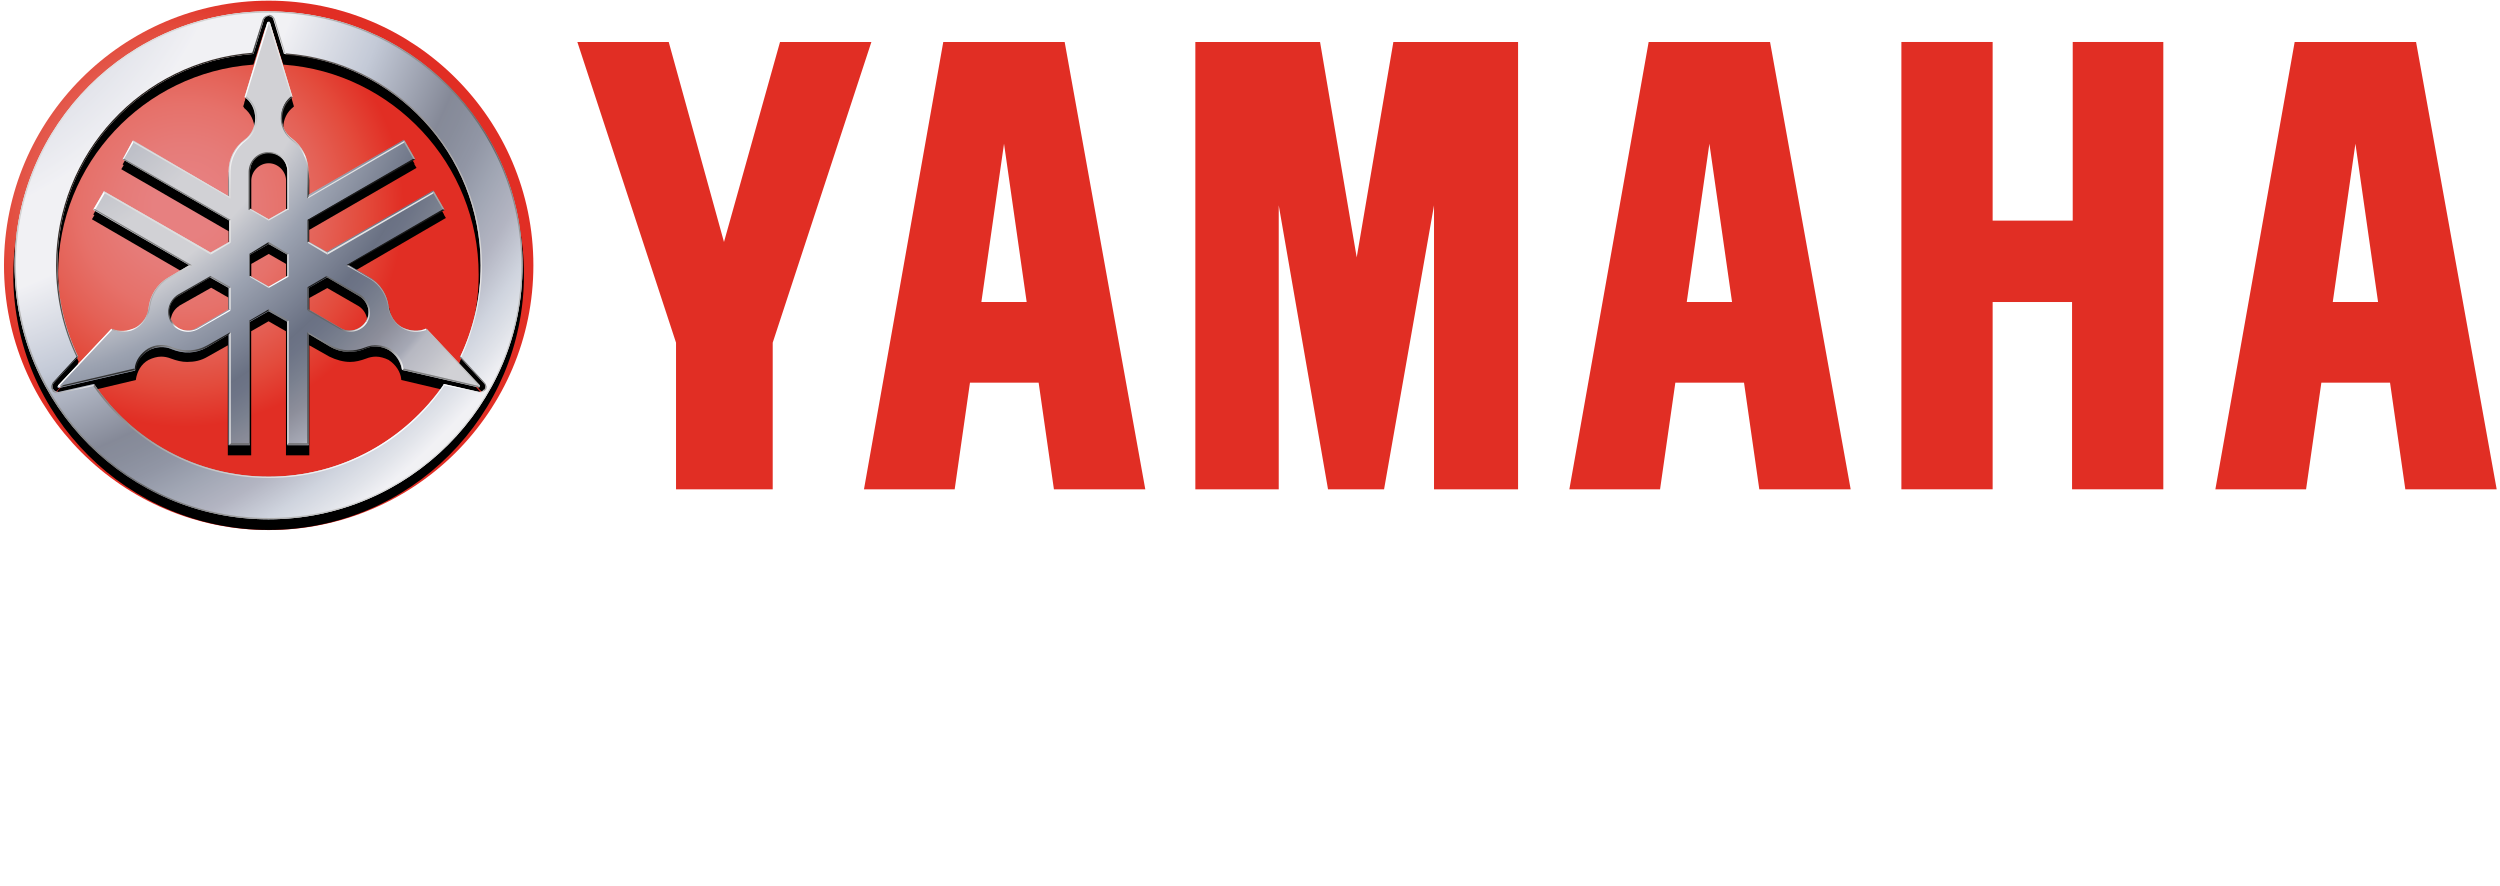 <svg xmlns="http://www.w3.org/2000/svg" xmlns:xlink="http://www.w3.org/1999/xlink" id="Layer_2" data-name="Layer 2" viewBox="0 0 225.73 80"><defs><style>      .cls-1 {        fill: url(#linear-gradient-2);      }      .cls-2 {        fill: #fff;      }      .cls-3 {        fill: url(#linear-gradient-17);      }      .cls-4 {        fill: #a5a5a5;      }      .cls-5 {        fill: #bfbfbf;      }      .cls-6 {        fill: url(#linear-gradient-15);      }      .cls-7 {        fill: url(#linear-gradient-18);      }      .cls-8 {        fill: url(#linear-gradient-14);      }      .cls-9 {        fill: url(#linear-gradient-20);      }      .cls-10 {        fill: url(#linear-gradient-6);      }      .cls-11 {        fill: #4d4d4d;      }      .cls-12 {        opacity: .35;      }      .cls-13 {        fill: url(#linear-gradient-11);      }      .cls-14 {        fill: #dedede;      }      .cls-15 {        fill: url(#linear-gradient-10);      }      .cls-16 {        fill: url(#radial-gradient);      }      .cls-17 {        fill: gray;      }      .cls-18 {        fill: url(#linear-gradient-16);      }      .cls-19 {        fill: #6f6f71;      }      .cls-20 {        fill: url(#linear-gradient-21);      }      .cls-21 {        fill: #e5e5e5;      }      .cls-22 {        fill: url(#linear-gradient-5);      }      .cls-23 {        fill: url(#radial-gradient-2);      }      .cls-24 {        fill: none;      }      .cls-25 {        fill: url(#radial-gradient-3);      }      .cls-26 {        fill: url(#linear-gradient-7);      }      .cls-27 {        opacity: .6;      }      .cls-28 {        fill: url(#linear-gradient-24);      }      .cls-29 {        fill: url(#linear-gradient-9);      }      .cls-30 {        fill: url(#linear-gradient-22);      }      .cls-31 {        fill: url(#linear-gradient-3);      }      .cls-32 {        fill: #1a1a1a;      }      .cls-33 {        fill: url(#linear-gradient);      }      .cls-34 {        fill: #e12e24;      }      .cls-35 {        opacity: .4;      }      .cls-36 {        fill: url(#linear-gradient-23);      }      .cls-37 {        fill: url(#linear-gradient-19);      }      .cls-38 {        fill: url(#linear-gradient-4);      }      .cls-39 {        fill: #666;      }      .cls-40 {        fill: url(#linear-gradient-8);      }      .cls-41 {        fill: url(#linear-gradient-12);      }      .cls-42 {        fill: url(#linear-gradient-13);      }    </style><radialGradient id="radial-gradient" cx="16937.81" cy="-19456.68" fx="16937.81" fy="-19456.68" r="61.09" gradientTransform="translate(-7605.41 -8736.82) scale(.45 -.45)" gradientUnits="userSpaceOnUse"><stop offset="0" stop-color="#e78080"></stop><stop offset=".1" stop-color="#e78080"></stop><stop offset=".21" stop-color="#e67b78"></stop><stop offset=".34" stop-color="#e6716a"></stop><stop offset=".46" stop-color="#e46156"></stop><stop offset=".59" stop-color="#e34b3c"></stop><stop offset=".72" stop-color="#e12e24"></stop><stop offset="1" stop-color="#e12e24"></stop></radialGradient><radialGradient id="radial-gradient-2" cx="-10891.81" cy="-83.81" fx="-10891.81" fy="-83.81" r="284.74" gradientTransform="translate(3035.92 -37.58) scale(.28 -.28)" gradientUnits="userSpaceOnUse"><stop offset=".21" stop-color="#9098b0"></stop><stop offset=".29" stop-color="#abb1c4"></stop><stop offset=".45" stop-color="#e7e7ed"></stop><stop offset=".53" stop-color="#e7e7ed"></stop><stop offset=".54" stop-color="#e7e7ed"></stop><stop offset=".64" stop-color="#9ca6bc"></stop><stop offset=".74" stop-color="#343b53"></stop><stop offset=".76" stop-color="#394159"></stop><stop offset=".79" stop-color="#485069"></stop><stop offset=".82" stop-color="#606980"></stop><stop offset=".86" stop-color="#808399"></stop><stop offset=".9" stop-color="#afb7c8"></stop><stop offset=".93" stop-color="#ced2dc"></stop><stop offset=".95" stop-color="#e7e7ed"></stop></radialGradient><radialGradient id="radial-gradient-3" cx="-10854.88" cy="-120.73" fx="-10854.88" fy="-120.73" r="218.9" gradientTransform="translate(3035.92 -37.58) scale(.28 -.28)" gradientUnits="userSpaceOnUse"><stop offset=".21" stop-color="#8d95ab"></stop><stop offset=".31" stop-color="#b0b5c6"></stop><stop offset=".46" stop-color="#e7e7ed"></stop><stop offset=".54" stop-color="#e7e7ed"></stop><stop offset=".55" stop-color="#e7e7ed"></stop><stop offset=".63" stop-color="#959fb5"></stop><stop offset=".74" stop-color="#48536f"></stop><stop offset=".76" stop-color="#4e5874"></stop><stop offset=".79" stop-color="#5f6980"></stop><stop offset=".83" stop-color="#7e8093"></stop><stop offset=".87" stop-color="#a4a8bb"></stop><stop offset=".88" stop-color="#bdbfce"></stop><stop offset=".91" stop-color="#d0d1dc"></stop><stop offset=".94" stop-color="#e7e7ed"></stop></radialGradient><linearGradient id="linear-gradient" x1="-.37" y1="651.45" x2="31.9" y2="619.18" gradientTransform="translate(8.5 659.26) scale(1 -1)" gradientUnits="userSpaceOnUse"><stop offset="0" stop-color="#e0e0e0"></stop><stop offset=".64" stop-color="#666"></stop><stop offset="1" stop-color="#d9d9d9"></stop></linearGradient><linearGradient id="linear-gradient-2" x1="17.54" y1="642.92" x2="13.97" y2="642.92" gradientTransform="translate(8.5 659.26) scale(1 -1)" gradientUnits="userSpaceOnUse"><stop offset="0" stop-color="#fff"></stop><stop offset=".18" stop-color="silver"></stop><stop offset=".37" stop-color="#929292"></stop><stop offset=".55" stop-color="#7c7c7c"></stop><stop offset=".72" stop-color="#626262"></stop><stop offset=".88" stop-color="#525252"></stop><stop offset="1" stop-color="#4d4d4d"></stop></linearGradient><linearGradient id="linear-gradient-3" x1="13.47" y1="650.28" x2="13.47" y2="641.9" gradientTransform="translate(8.5 659.26) scale(1 -1)" gradientUnits="userSpaceOnUse"><stop offset="0" stop-color="#b0b2b4"></stop><stop offset=".11" stop-color="#b7b9ba"></stop><stop offset=".28" stop-color="#cccccd"></stop><stop offset=".48" stop-color="#fff"></stop><stop offset="1" stop-color="#dbdadb"></stop></linearGradient><linearGradient id="linear-gradient-4" x1="17.54" y1="642.92" x2="13.97" y2="642.92" gradientTransform="translate(8.5 659.26) scale(1 -1)" gradientUnits="userSpaceOnUse"><stop offset="0" stop-color="#e5e5e5"></stop><stop offset=".06" stop-color="#d9d9d9"></stop><stop offset=".27" stop-color="#ababab"></stop><stop offset=".48" stop-color="#888"></stop><stop offset=".68" stop-color="#7b7b7b"></stop><stop offset=".86" stop-color="#6b6b6b"></stop><stop offset="1" stop-color="#666"></stop></linearGradient><linearGradient id="linear-gradient-5" x1="18.11" y1="650.51" x2="18.11" y2="640.83" gradientTransform="translate(8.5 659.26) scale(1 -1)" gradientUnits="userSpaceOnUse"><stop offset="0" stop-color="#4d4d4d"></stop><stop offset=".07" stop-color="#525252"></stop><stop offset=".15" stop-color="#616161"></stop><stop offset=".24" stop-color="#7a7a7a"></stop><stop offset=".34" stop-color="#8f8f8f"></stop><stop offset=".44" stop-color="#bbb"></stop><stop offset=".54" stop-color="#f0f0f0"></stop><stop offset=".54" stop-color="#fff"></stop><stop offset=".63" stop-color="#bdbdbd"></stop><stop offset=".71" stop-color="#919191"></stop><stop offset=".8" stop-color="#7b7b7b"></stop><stop offset=".87" stop-color="#616161"></stop><stop offset=".94" stop-color="#525252"></stop><stop offset="1" stop-color="#4d4d4d"></stop></linearGradient><linearGradient id="linear-gradient-6" x1="9.51" y1="630.9" x2="9.2" y2="631.47" gradientTransform="translate(8.5 659.26) scale(1 -1)" gradientUnits="userSpaceOnUse"><stop offset="0" stop-color="#fff"></stop><stop offset="1" stop-color="#666"></stop></linearGradient><linearGradient id="linear-gradient-7" x1="-1.05" y1="626.41" x2="-.91" y2="626.27" gradientTransform="translate(8.5 659.26) scale(1 -1)" gradientUnits="userSpaceOnUse"><stop offset="0" stop-color="#fff"></stop><stop offset=".08" stop-color="#d8d8d8"></stop><stop offset=".25" stop-color="#a2a2a2"></stop><stop offset=".42" stop-color="gray"></stop><stop offset=".59" stop-color="#606060"></stop><stop offset=".74" stop-color="#474747"></stop><stop offset=".88" stop-color="#383838"></stop><stop offset="1" stop-color="#333"></stop></linearGradient><linearGradient id="linear-gradient-8" x1="12.02" y1="629.92" x2="4.31" y2="626.36" gradientTransform="translate(8.5 659.26) scale(1 -1)" gradientUnits="userSpaceOnUse"><stop offset="0" stop-color="#1a1a1a"></stop><stop offset=".12" stop-color="#1d1d1d"></stop><stop offset=".23" stop-color="#282828"></stop><stop offset=".33" stop-color="#3b3b3b"></stop><stop offset=".43" stop-color="#555"></stop><stop offset=".53" stop-color="#777"></stop><stop offset=".63" stop-color="#919191"></stop><stop offset=".63" stop-color="#8e8e8e"></stop><stop offset=".76" stop-color="#646464"></stop><stop offset=".86" stop-color="#3b3b3b"></stop><stop offset=".95" stop-color="#232323"></stop><stop offset="1" stop-color="#1a1a1a"></stop></linearGradient><linearGradient id="linear-gradient-9" x1="9.13" y1="631.29" x2="8.54" y2="632.64" gradientTransform="translate(8.5 659.26) scale(1 -1)" gradientUnits="userSpaceOnUse"><stop offset="0" stop-color="#666"></stop><stop offset="1" stop-color="#333"></stop></linearGradient><linearGradient id="linear-gradient-10" x1="9.27" y1="634.09" x2="1.35" y2="629.91" gradientTransform="translate(8.5 659.26) scale(1 -1)" gradientUnits="userSpaceOnUse"><stop offset="0" stop-color="#d3d3d3"></stop><stop offset=".15" stop-color="#c9c9c9"></stop><stop offset=".41" stop-color="#afafaf"></stop><stop offset=".59" stop-color="#999"></stop><stop offset=".62" stop-color="#b2b2b2"></stop><stop offset=".68" stop-color="#cecece"></stop><stop offset=".73" stop-color="#e2e2e2"></stop><stop offset=".78" stop-color="#eee"></stop><stop offset=".83" stop-color="#fff"></stop><stop offset="1" stop-color="#a0a0a0"></stop></linearGradient><linearGradient id="linear-gradient-11" x1="25.15" y1="630.87" x2="23.74" y2="631.8" gradientTransform="translate(8.5 659.26) scale(1 -1)" gradientUnits="userSpaceOnUse"><stop offset="0" stop-color="#fff"></stop><stop offset="0" stop-color="#f1f1f1"></stop><stop offset=".25" stop-color="#bbb"></stop><stop offset=".49" stop-color="#919191"></stop><stop offset=".7" stop-color="#7f7f7f"></stop><stop offset=".87" stop-color="#6d6d6d"></stop><stop offset="1" stop-color="#666"></stop></linearGradient><linearGradient id="linear-gradient-12" x1="22.71" y1="632.3" x2="29.98" y2="632.3" gradientTransform="translate(8.5 659.26) scale(1 -1)" gradientUnits="userSpaceOnUse"><stop offset="0" stop-color="#d3d3d3"></stop><stop offset=".15" stop-color="#c9c9c9"></stop><stop offset=".41" stop-color="#afafaf"></stop><stop offset=".59" stop-color="#999"></stop><stop offset=".65" stop-color="#b2b2b2"></stop><stop offset=".74" stop-color="#cecece"></stop><stop offset=".83" stop-color="#e2e2e2"></stop><stop offset=".91" stop-color="#eee"></stop><stop offset="1" stop-color="#fff"></stop></linearGradient><linearGradient id="linear-gradient-13" x1="24.1" y1="629.28" x2="22.69" y2="630.21" gradientTransform="translate(8.5 659.26) scale(1 -1)" gradientUnits="userSpaceOnUse"><stop offset="0" stop-color="#fff"></stop><stop offset=".12" stop-color="#ebebeb"></stop><stop offset=".31" stop-color="#d8d8d8"></stop><stop offset=".52" stop-color="#b8b8b8"></stop><stop offset=".76" stop-color="#8c8c8c"></stop><stop offset="1" stop-color="#666"></stop></linearGradient><linearGradient id="linear-gradient-14" x1="33.84" y1="626.27" x2="33.67" y2="626.19" gradientTransform="translate(8.5 659.26) scale(1 -1)" gradientUnits="userSpaceOnUse"><stop offset="0" stop-color="#bfbfbf"></stop><stop offset=".12" stop-color="#acacac"></stop><stop offset=".32" stop-color="#939393"></stop><stop offset=".53" stop-color="#818181"></stop><stop offset=".75" stop-color="gray"></stop><stop offset="1" stop-color="gray"></stop></linearGradient><linearGradient id="linear-gradient-15" x1="19.25" y1="627.57" x2="27.93" y2="627.57" gradientTransform="translate(8.5 659.26) scale(1 -1)" gradientUnits="userSpaceOnUse"><stop offset="0" stop-color="#8c8c8c"></stop><stop offset=".09" stop-color="#878787"></stop><stop offset=".19" stop-color="gray"></stop><stop offset=".3" stop-color="#6f6f6f"></stop><stop offset=".41" stop-color="#4f4f4f"></stop><stop offset=".52" stop-color="#262626"></stop><stop offset=".55" stop-color="#1a1a1a"></stop><stop offset=".6" stop-color="#202020"></stop><stop offset=".66" stop-color="#313131"></stop><stop offset=".73" stop-color="#4e4e4e"></stop><stop offset=".8" stop-color="#767676"></stop><stop offset=".88" stop-color="#9c9c9c"></stop><stop offset=".97" stop-color="#d9d9d9"></stop><stop offset="1" stop-color="#fff"></stop></linearGradient><linearGradient id="linear-gradient-16" x1="17.2" y1="656.16" x2="14.29" y2="656.16" gradientTransform="translate(8.5 659.26) scale(1 -1)" gradientUnits="userSpaceOnUse"><stop offset="0" stop-color="#bfbfbf"></stop><stop offset="1" stop-color="#3d3d3d"></stop></linearGradient><linearGradient id="linear-gradient-17" x1="38.23" y1="630.93" x2="11.18" y2="657.98" gradientTransform="translate(8.5 659.26) scale(1 -1)" gradientUnits="userSpaceOnUse"><stop offset="0" stop-color="#fff"></stop><stop offset="1" stop-color="#231a16"></stop></linearGradient><linearGradient id="linear-gradient-18" x1="33.42" y1="623.97" x2="34.09" y2="625.36" gradientTransform="translate(8.5 659.26) scale(1 -1)" gradientUnits="userSpaceOnUse"><stop offset="0" stop-color="#fff"></stop><stop offset=".14" stop-color="#ededed"></stop><stop offset=".31" stop-color="#dfdfdf"></stop><stop offset=".48" stop-color="#c8c8c8"></stop><stop offset=".67" stop-color="#a7a7a7"></stop><stop offset=".86" stop-color="gray"></stop><stop offset="1" stop-color="#666"></stop></linearGradient><linearGradient id="linear-gradient-19" x1="33.3" y1="624.03" x2="33.97" y2="625.41" xlink:href="#linear-gradient-18"></linearGradient><linearGradient id="linear-gradient-20" x1="23.65" y1="616.35" x2="-3.4" y2="643.4" xlink:href="#linear-gradient-17"></linearGradient><linearGradient id="linear-gradient-21" x1="-1.73" y1="623.88" x2="-2.55" y2="625.62" gradientTransform="translate(8.5 659.26) scale(1 -1)" gradientUnits="userSpaceOnUse"><stop offset="0" stop-color="#e5e5e5"></stop><stop offset="1" stop-color="#1a1a1a"></stop></linearGradient><linearGradient id="linear-gradient-22" x1="-1.82" y1="623.84" x2="-2.64" y2="625.58" xlink:href="#linear-gradient-21"></linearGradient><linearGradient id="linear-gradient-23" x1="27.21" y1="619.91" x2=".16" y2="646.96" xlink:href="#linear-gradient-17"></linearGradient><linearGradient id="linear-gradient-24" x1="17.2" y1="656.13" x2="14.29" y2="656.13" xlink:href="#linear-gradient-16"></linearGradient></defs><g id="Layer_3" data-name="Layer 3"><g><g><g><polygon class="cls-34" points="171.68 3.79 171.68 44.18 179.92 44.18 179.92 27.27 187.09 27.27 187.09 44.18 195.33 44.18 195.33 3.79 187.15 3.79 187.15 19.92 179.92 19.92 179.92 3.79 171.68 3.79"></polygon><polygon class="cls-34" points="107.93 3.79 107.93 44.18 115.46 44.18 115.46 18.54 119.91 44.18 124.97 44.18 129.48 18.54 129.48 44.18 137.07 44.18 137.07 3.79 125.81 3.79 122.5 23.24 119.19 3.79 107.93 3.79"></polygon><polygon class="cls-34" points="60.38 3.79 65.37 21.85 70.43 3.79 78.68 3.79 69.77 30.94 69.77 44.18 61.04 44.18 61.04 30.94 52.13 3.79 60.38 3.79"></polygon><path class="cls-34" d="M96.13,3.79h-10.96l-7.16,40.39h8.19l1.38-9.63h6.2l1.38,9.63h8.25L96.13,3.79Zm-5.48,9.15l2.05,14.33h-4.09l2.05-14.33Z"></path><path class="cls-34" d="M159.82,3.79h-10.96l-7.16,40.39h8.19l1.38-9.63h6.2l1.38,9.63h8.25l-7.28-40.39Zm-5.48,9.15l2.05,14.33h-4.09l2.05-14.33Z"></path><path class="cls-34" d="M218.15,3.79h-10.96l-7.16,40.39h8.19l1.38-9.63h6.2l1.38,9.63h8.25l-7.28-40.39Zm-5.48,9.15l2.05,14.33h-4.09l2.05-14.33Z"></path></g><g><path class="cls-16" d="M.36,23.96C.36,10.78,11.08,.06,24.26,.06c13.18,0,23.9,10.71,23.9,23.9s-10.71,23.9-23.9,23.9S.36,37.14,.36,23.96Z"></path><path d="M24.26,1.75c12.7,0,23.05,10.29,23.05,23.05h0c0,12.7-10.29,23.05-23.05,23.05h0C11.56,47.86,1.2,37.56,1.2,24.8h0C1.26,12.04,11.56,1.75,24.26,1.75ZM8.55,35.46c3.43,5,9.21,8.31,15.71,8.31h0c6.5,0,12.28-3.31,15.71-8.31h0l.06-.06,3.25,.72h.06c.12,0,.24-.06,.3-.18h0c.06-.06,.06-.12,.06-.18h0c0-.06,0-.18-.06-.24h0l-2.29-2.41v-.06c1.2-2.47,1.87-5.3,1.87-8.25h0c0-9.99-7.77-18.24-17.58-18.96h-.06l-1.02-3.19c0-.18-.12-.24-.3-.24h0c-.18,0-.3,.12-.36,.24h0l-1.02,3.19h-.06C13,6.56,5.24,14.75,5.24,24.74h0c0,2.95,.66,5.78,1.87,8.25h0l.06,.06-2.23,2.47c-.06,.06-.06,.12-.06,.24h0c0,.06,0,.12,.06,.18h0c.06,.12,.18,.18,.3,.18h.06l3.25-.66h0Z"></path><path d="M25.82,41.11v-11.2l-1.57-.9-1.57,.9v11.2h-2.11v-9.93l-1.81,1.02c-.6,.36-1.2,.48-1.87,.48h0c-.48,0-.96-.12-1.44-.3h0c-.3-.12-.6-.18-.9-.18h0c-.36,0-.78,.12-1.14,.3h0c-.66,.36-1.02,1.02-1.14,1.75h0v.06l-6.86,1.63h-.06c-.06,0-.18-.06-.18-.12h0c0-.06-.06-.06-.06-.12h0c0-.06,0-.12,.06-.12h0l4.88-5.18h.06c.3,.12,.6,.18,.9,.18h0c.36,0,.78-.12,1.14-.3h0c.66-.36,1.02-1.02,1.14-1.69h0c.12-1.08,.78-2.17,1.81-2.77h0l1.81-1.02-8.61-5,1.08-1.81,9.69,5.6,1.57-.9v-1.81l-9.69-5.6,1.08-1.81,8.61,5v-2.05c0-1.2,.6-2.29,1.44-2.95h0c.54-.42,.9-1.08,.9-1.81h0c0-.72-.36-1.44-.9-1.87h0l-.12-.18,2.11-6.8c0-.12,.12-.18,.24-.18h0c.12,0,.18,.06,.24,.18h0l1.99,6.8-.06,.06c-.54,.42-.9,1.08-.9,1.87h0c0,.72,.36,1.44,.9,1.81h0c.9,.66,1.44,1.75,1.44,2.95h0v2.05l8.61-5,1.08,1.81-9.69,5.6v1.81l1.57,.9,9.69-5.6,1.08,1.81-8.61,5,1.81,1.02c1.02,.6,1.69,1.63,1.81,2.77h0c.06,.66,.48,1.32,1.14,1.69h0c.36,.18,.78,.3,1.14,.3h0c.3,0,.6-.06,.9-.18h.06l4.82,5.24h0c.06,.06,.06,.12,.06,.18h0v.12h0c-.06,.06-.12,.12-.18,.12h-.06l-6.92-1.63v-.06c-.06-.66-.48-1.32-1.14-1.75h0c-.36-.18-.78-.3-1.14-.3h0c-.3,0-.6,.06-.9,.18h0c-.48,.18-.96,.3-1.44,.3h0c-.6,0-1.26-.18-1.87-.48h0l-1.81-1.02v9.93h-2.11Zm2.11-14.21v1.81l2.83,1.63c.24,.12,.54,.24,.78,.24h0c.54,0,1.08-.3,1.38-.78h0c.12-.24,.24-.54,.24-.78h0c0-.54-.3-1.08-.78-1.38h0l-2.83-1.63-1.63,.9h0Zm-11.74,.72c-.48,.3-.78,.84-.78,1.38h0c0,.24,.06,.54,.24,.78h0c.3,.48,.84,.78,1.38,.78h0c.24,0,.54-.06,.78-.24h0l2.83-1.63v-1.81l-1.57-.9-2.89,1.63h0Zm8.07-.9l.06-.06-.06,.06h0Zm-1.57-2.89v1.81l1.57,.9,1.57-.9v-1.81l-1.57-.9-1.57,.9h0Zm0-4.21l1.57,.9,1.57-.9v-3.31c0-.84-.72-1.57-1.57-1.57h0c-.84,0-1.57,.72-1.57,1.57h0v3.31h0Z"></path><g><path d="M24.26,1.44C11.62,1.44,1.32,11.74,1.32,24.38s10.29,22.93,22.93,22.93,22.93-10.29,22.93-22.93c0-12.64-10.23-22.93-22.93-22.93Zm19.02,34.43l-3.19-.72c-3.43,5.06-9.21,8.37-15.77,8.37s-12.34-3.31-15.77-8.37l-3.19,.72c-.18,0-.36-.06-.48-.24-.12-.18-.06-.36,0-.54l2.23-2.41c-1.2-2.53-1.87-5.3-1.87-8.31C5.24,14.33,13.06,6.08,22.93,5.3l.96-3.13c.06-.18,.24-.3,.42-.3s.36,.12,.42,.3l.96,3.13c9.87,.72,17.7,8.97,17.7,19.08,0,2.95-.66,5.78-1.87,8.31l2.23,2.41c.12,.12,.12,.36,.06,.54s-.36,.24-.54,.24Z"></path><path d="M43.28,35.27l-4.82-5.12c-.66,.3-1.44,.24-2.17-.12-.66-.36-1.08-1.08-1.2-1.81h0c-.12-1.08-.72-2.11-1.75-2.71l-1.93-1.14,8.67-5-.96-1.69-9.63,5.54-1.69-.96v-1.93l9.63-5.54-.96-1.69-8.67,5v-2.23c0-1.2-.54-2.23-1.44-2.89h0c-.6-.42-.96-1.14-.96-1.93s.36-1.5,.96-1.93l-1.99-6.62c0-.06-.06-.06-.12-.06s-.12,.06-.12,.06l-2.05,6.74c.6,.42,.96,1.14,.96,1.93s-.36,1.5-.96,1.93h0c-.9,.66-1.44,1.69-1.44,2.89v2.23l-8.61-5.06-.96,1.69,9.63,5.54v1.93l-1.69,.96-9.63-5.54-.96,1.63,8.67,5-1.93,1.14c-1.02,.6-1.63,1.63-1.75,2.71h0c-.06,.72-.48,1.38-1.2,1.81-.66,.36-1.44,.42-2.17,.12l-4.82,5.12c-.06,.06-.06,.12,0,.12,0,.06,.06,.06,.12,.06l6.86-1.57c.06-.72,.48-1.38,1.2-1.81,.66-.36,1.44-.42,2.11-.12h0c1.02,.42,2.17,.42,3.19-.18l1.93-1.14v9.99h1.93v-11.14l1.69-.96,1.69,.96v11.14h1.93v-9.99l1.93,1.14c1.02,.6,2.23,.6,3.19,.18h0c.66-.3,1.44-.24,2.11,.12,.66,.42,1.08,1.08,1.2,1.81l6.86,1.57c.06,0,.12,0,.12-.06,.06-.06,.06-.12,0-.12Zm-19.02-8.97l-1.69-.96v-1.93l1.69-.96,1.69,.96v1.93l-1.69,.96Zm-1.69-10.35c0-.9,.72-1.69,1.69-1.69s1.69,.72,1.69,1.69v3.37l-1.69,.96-1.69-.96v-3.37h0Zm-4.82,14.15c-.78,.48-1.81,.18-2.29-.6s-.18-1.81,.6-2.29l2.89-1.69,1.69,.96v1.93l-2.89,1.69Zm15.29-.6c-.48,.78-1.5,1.08-2.29,.6l-2.89-1.69v-1.93l1.69-.96,2.89,1.69c.78,.42,1.08,1.44,.6,2.29Z"></path></g><path class="cls-23" d="M24.26,1.02C11.62,1.02,1.32,11.32,1.32,23.96s10.29,22.93,22.93,22.93,22.93-10.29,22.93-22.93c0-12.7-10.23-22.93-22.93-22.93Zm19.02,34.37l-3.19-.72c-3.49,5.06-9.27,8.37-15.83,8.37s-12.34-3.31-15.77-8.37l-3.19,.72c-.18,0-.36-.06-.48-.24-.12-.18-.06-.36,0-.54l2.23-2.41c-1.2-2.53-1.87-5.3-1.87-8.31,0-10.05,7.77-18.3,17.7-19.02l.96-3.13c.06-.18,.24-.3,.42-.3s.36,.12,.42,.3l.96,3.13c9.93,.72,17.76,8.97,17.76,19.08,0,2.95-.66,5.78-1.87,8.31l2.23,2.41c.12,.12,.12,.36,.06,.54-.18,.12-.36,.24-.54,.18Z"></path><path class="cls-25" d="M43.28,34.79l-4.82-5.12c-.66,.3-1.44,.24-2.17-.12-.66-.36-1.08-1.08-1.2-1.81h0c-.12-1.08-.72-2.11-1.75-2.71l-1.93-1.14,8.67-5-.96-1.69-9.63,5.54-1.69-.96v-1.93l9.63-5.54-.96-1.69-8.67,5v-2.23c0-1.2-.54-2.23-1.44-2.89h0c-.6-.42-.96-1.14-.96-1.93s.36-1.5,.96-1.93l-1.99-6.62c0-.06-.06-.06-.12-.06s-.12,.06-.12,.06l-2.05,6.74c.6,.42,.96,1.14,.96,1.93s-.36,1.5-.96,1.93h0c-.9,.66-1.44,1.69-1.44,2.89v2.23l-8.61-5.06-.96,1.69,9.63,5.54v1.93l-1.69,.96-9.63-5.54-.96,1.69,8.67,5-1.93,1.14c-1.02,.6-1.63,1.63-1.75,2.71h0c-.06,.72-.48,1.38-1.2,1.81-.66,.36-1.44,.42-2.17,.12l-4.82,5.12c-.06,.06-.06,.12,0,.12,0,.06,.06,.06,.12,.06l6.86-1.57c.06-.72,.48-1.38,1.2-1.81,.66-.36,1.44-.42,2.11-.12h0c1.02,.42,2.17,.42,3.19-.18l1.93-1.14v9.99h1.93v-11.14l1.69-.96,1.69,.96v11.14h1.93v-10.05l1.93,1.14c1.02,.6,2.23,.6,3.19,.18h0c.66-.3,1.44-.24,2.11,.12,.66,.42,1.08,1.08,1.2,1.81l6.86,1.57c.06,0,.12,0,.12-.06q.06-.06,0-.12Zm-19.02-8.91l-1.69-.96v-1.93l1.69-.96,1.69,.96v1.93l-1.69,.96Zm-1.69-10.41c0-.9,.72-1.69,1.69-1.69s1.69,.72,1.69,1.69v3.37l-1.69,.96-1.69-.96v-3.37h0Zm-4.82,14.15c-.78,.48-1.81,.18-2.29-.6s-.18-1.81,.6-2.29l2.89-1.69,1.69,.96v1.93l-2.89,1.69Zm15.29-.6c-.48,.78-1.5,1.08-2.29,.6l-2.89-1.69v-1.93l1.69-.96,2.89,1.69c.78,.48,1.08,1.5,.6,2.29Z"></path><g class="cls-35"><path class="cls-2" d="M24.26,1.02C11.62,1.02,1.32,11.32,1.32,23.96s10.29,22.93,22.93,22.93,22.93-10.29,22.93-22.93c0-12.7-10.23-22.93-22.93-22.93Zm19.02,34.37l-3.19-.72c-3.49,5.06-9.27,8.37-15.83,8.37s-12.34-3.31-15.77-8.37l-3.19,.72c-.18,0-.36-.06-.48-.24-.12-.18-.06-.36,0-.54l2.23-2.41c-1.2-2.53-1.87-5.3-1.87-8.31,0-10.05,7.77-18.3,17.7-19.02l.96-3.13c.06-.18,.24-.3,.42-.3s.36,.12,.42,.3l.96,3.13c9.93,.72,17.76,8.97,17.76,19.08,0,2.95-.66,5.78-1.87,8.31l2.23,2.41c.12,.12,.12,.36,.06,.54-.18,.12-.36,.24-.54,.18Z"></path></g><g class="cls-12"><path class="cls-2" d="M43.28,34.79l-4.82-5.12c-.66,.3-1.44,.24-2.17-.12-.66-.36-1.08-1.08-1.2-1.81h0c-.12-1.08-.72-2.11-1.75-2.71l-1.93-1.14,8.67-5-.96-1.69-9.63,5.54-1.69-.96v-1.93l9.63-5.54-.96-1.69-8.67,5v-2.23c0-1.2-.54-2.23-1.44-2.89h0c-.6-.42-.96-1.14-.96-1.93s.36-1.5,.96-1.93l-1.99-6.62c0-.06-.06-.06-.12-.06s-.12,.06-.12,.06l-2.05,6.74c.6,.42,.96,1.14,.96,1.93s-.36,1.5-.96,1.93h0c-.9,.66-1.44,1.69-1.44,2.89v2.23l-8.61-5.06-.96,1.69,9.63,5.54v1.93l-1.69,.96-9.63-5.54-.96,1.69,8.67,5-1.93,1.14c-1.02,.6-1.63,1.63-1.75,2.71h0c-.06,.72-.48,1.38-1.2,1.81-.66,.36-1.44,.42-2.17,.12l-4.82,5.12c-.06,.06-.06,.12,0,.12,0,.06,.06,.06,.12,.06l6.86-1.57c.06-.72,.48-1.38,1.2-1.81,.66-.36,1.44-.42,2.11-.12h0c1.02,.42,2.17,.42,3.19-.18l1.93-1.14v9.99h1.93v-11.14l1.69-.96,1.69,.96v11.14h1.93v-10.05l1.93,1.14c1.02,.6,2.23,.6,3.19,.18h0c.66-.3,1.44-.24,2.11,.12,.66,.42,1.08,1.08,1.2,1.81l6.86,1.57c.06,0,.12,0,.12-.06q.06-.06,0-.12Zm-19.02-8.91l-1.69-.96v-1.93l1.69-.96,1.69,.96v1.93l-1.69,.96Zm-1.69-10.41c0-.9,.72-1.69,1.69-1.69s1.69,.72,1.69,1.69v3.37l-1.69,.96-1.69-.96v-3.37h0Zm-4.82,14.15c-.78,.48-1.81,.18-2.29-.6s-.18-1.81,.6-2.29l2.89-1.69,1.69,.96v1.93l-2.89,1.69Zm15.29-.6c-.48,.78-1.5,1.08-2.29,.6l-2.89-1.69v-1.93l1.69-.96,2.89,1.69c.78,.48,1.08,1.5,.6,2.29Z"></path><g class="cls-27"><path class="cls-19" d="M43.28,34.79l-4.82-5.12c-.66,.3-1.44,.24-2.17-.12-.66-.36-1.08-1.08-1.2-1.81h0c-.12-1.08-.72-2.11-1.75-2.71l-1.93-1.14,8.67-5-.96-1.69-9.63,5.54-1.69-.96v-1.93l9.63-5.54-.96-1.69-8.67,5v-2.23c0-1.2-.54-2.23-1.44-2.89h0c-.6-.42-.96-1.14-.96-1.93s.36-1.5,.96-1.93l-1.99-6.62c0-.06-.06-.06-.12-.06s-.12,.06-.12,.06l-2.05,6.74c.6,.42,.96,1.14,.96,1.93s-.36,1.5-.96,1.93h0c-.9,.66-1.44,1.69-1.44,2.89v2.23l-8.61-5.06-.96,1.69,9.63,5.54v1.93l-1.69,.96-9.63-5.54-.96,1.69,8.67,5-1.93,1.14c-1.02,.6-1.63,1.63-1.75,2.71h0c-.06,.72-.48,1.38-1.2,1.81-.66,.36-1.44,.42-2.17,.12l-4.82,5.12c-.06,.06-.06,.12,0,.12,0,.06,.06,.06,.12,.06l6.86-1.57c.06-.72,.48-1.38,1.2-1.81,.66-.36,1.44-.42,2.11-.12h0c1.02,.42,2.17,.42,3.19-.18l1.93-1.14v9.99h1.93v-11.14l1.69-.96,1.69,.96v11.14h1.93v-10.05l1.93,1.14c1.02,.6,2.23,.6,3.19,.18h0c.66-.3,1.44-.24,2.11,.12,.66,.42,1.08,1.08,1.2,1.81l6.86,1.57c.06,0,.12,0,.12-.06q.06-.06,0-.12Zm-19.02-8.91l-1.69-.96v-1.93l1.69-.96,1.69,.96v1.93l-1.69,.96Zm-1.69-10.41c0-.9,.72-1.69,1.69-1.69s1.69,.72,1.69,1.69v3.37l-1.69,.96-1.69-.96v-3.37h0Zm-4.82,14.15c-.78,.48-1.81,.18-2.29-.6s-.18-1.81,.6-2.29l2.89-1.69,1.69,.96v1.93l-2.89,1.69Zm15.29-.6c-.48,.78-1.5,1.08-2.29,.6l-2.89-1.69v-1.93l1.69-.96,2.89,1.69c.78,.48,1.08,1.5,.6,2.29Z"></path></g></g><g><path class="cls-33" d="M24.26,1.02C11.62,1.02,1.32,11.32,1.32,23.96s10.29,22.93,22.93,22.93,22.93-10.29,22.93-22.93c0-12.7-10.23-22.93-22.93-22.93Zm16.13,39.07c-4.15,4.15-9.81,6.68-16.13,6.68s-11.98-2.53-16.13-6.68C4.03,35.94,1.44,30.22,1.44,23.96S3.97,11.98,8.13,7.83C12.28,3.67,18,1.14,24.26,1.14s11.98,2.53,16.13,6.68c4.15,4.15,6.68,9.81,6.68,16.13s-2.53,11.98-6.68,16.13Z"></path><polygon class="cls-14" points="24.26 19.92 24.26 19.8 22.57 18.84 22.51 18.9 24.26 19.92"></polygon><path class="cls-1" d="M24.26,13.84v-.12c-.96,0-1.81,.78-1.81,1.81v3.43h0l.12-.06h0v-3.37c0-.96,.78-1.69,1.69-1.69Z"></path><polygon class="cls-32" points="24.26 21.85 22.51 22.93 22.51 22.93 22.57 22.99 22.57 22.99 24.26 22.03 24.26 21.85"></polygon><path class="cls-2" d="M24.26,2.11h0v-.12c-.06,0-.12,.06-.12,.06l-2.05,6.74,.12-.06,2.05-6.62Z"></path><path class="cls-31" d="M20.83,17.94v-2.47c0-1.14,.54-2.17,1.38-2.77h0c.6-.48,1.02-1.2,1.02-1.99s-.36-1.5-.96-1.99l-.12,.06c.6,.42,.96,1.14,.96,1.93s-.36,1.5-.96,1.93h0c-.9,.66-1.44,1.69-1.44,2.89v2.23l.12,.18Z"></path><polygon class="cls-17" points="11.08 14.39 20.71 19.92 20.71 19.92 20.83 19.86 20.83 19.86 11.2 14.33 11.08 14.39"></polygon><polygon class="cls-21" points="20.71 21.85 20.83 21.91 20.83 21.91 20.83 19.86 20.71 19.92 20.71 21.85"></polygon><polygon class="cls-2" points="11.2 14.33 12.04 12.88 11.98 12.7 11.08 14.39 11.2 14.33"></polygon><polygon class="cls-14" points="20.71 17.76 11.98 12.7 12.04 12.88 20.83 17.94 20.71 17.76"></polygon><polygon class="cls-21" points="24.26 19.92 24.26 19.8 25.94 18.84 26.06 18.9 24.26 19.92"></polygon><path class="cls-38" d="M24.26,13.84v-.12c.96,0,1.81,.78,1.81,1.81v3.43h0l-.12-.06h0v-3.37c0-.96-.72-1.69-1.69-1.69Z"></path><polygon class="cls-17" points="24.26 21.85 26.06 22.93 26.06 22.93 25.94 22.99 25.94 22.99 24.26 22.03 24.26 21.85"></polygon><path class="cls-21" d="M24.26,2.11h0v-.12c.06,0,.12,.06,.12,.06l2.05,6.74-.12-.06-2.05-6.62Z"></path><path class="cls-22" d="M27.75,17.94v-2.47c0-1.14-.54-2.17-1.38-2.77h0c-.6-.48-1.02-1.2-1.02-1.99s.36-1.5,.96-1.99l.12,.06c-.6,.42-.96,1.14-.96,1.93s.36,1.5,.96,1.93h0c.9,.66,1.44,1.69,1.44,2.89v2.23l-.12,.18Z"></path><polygon class="cls-32" points="37.5 14.39 27.87 19.92 27.87 19.92 27.75 19.86 27.75 19.86 37.32 14.33 37.5 14.39"></polygon><polygon class="cls-11" points="27.87 21.85 27.75 21.91 27.75 21.91 27.75 19.86 27.87 19.92 27.87 21.85"></polygon><polygon class="cls-4" points="37.32 14.33 36.48 12.88 36.54 12.7 37.5 14.39 37.32 14.33"></polygon><polygon class="cls-21" points="27.87 17.76 36.54 12.7 36.48 12.88 27.75 17.94 27.87 17.76"></polygon><polygon class="cls-21" points="20.83 25.94 20.71 26 20.71 27.93 20.83 27.99 20.83 25.94"></polygon><path class="cls-10" d="M15.53,29.01l-.12,.06c.48,.84,1.57,1.14,2.47,.66l2.95-1.69h0l-.12-.06h0l-2.89,1.69c-.84,.42-1.87,.12-2.29-.66Z"></path><polygon class="cls-14" points="22.51 24.98 24.26 26 24.26 26 24.26 25.88 24.26 25.88 22.57 24.92 22.51 24.98"></polygon><path class="cls-26" d="M5.36,34.85h0l-.12,.06c0,.06,.06,.06,.12,.06l6.86-1.57-.12-.12-6.74,1.57Z"></path><path class="cls-40" d="M20.83,29.98l-2.11,1.2c-.96,.54-2.11,.6-3.13,.18h0c-.72-.3-1.5-.3-2.23,.12-.66,.42-1.14,1.08-1.2,1.81l.12,.12c.06-.72,.48-1.38,1.2-1.81,.66-.36,1.44-.42,2.11-.12h0c1.02,.42,2.17,.42,3.19-.18l1.93-1.14,.12-.18Z"></path><polygon class="cls-11" points="22.57 40.15 22.57 29.01 22.57 29.01 22.51 28.95 22.51 28.95 22.51 40.03 22.57 40.15"></polygon><polygon class="cls-32" points="24.26 28.05 24.26 27.93 24.26 27.93 22.51 28.95 22.57 29.01 24.26 28.05"></polygon><polygon class="cls-39" points="22.51 40.03 20.83 40.03 20.71 40.15 22.57 40.15 22.51 40.03"></polygon><polygon class="cls-21" points="20.71 30.16 20.71 40.15 20.83 40.03 20.83 29.98 20.71 30.16"></polygon><polygon class="cls-17" points="20.83 25.94 20.71 26 19.02 25.04 19.02 24.92 20.83 25.94"></polygon><path class="cls-29" d="M15.53,29.01l-.12,.06c-.48-.84-.18-1.93,.66-2.47l2.95-1.69h0v.12h0l-2.89,1.69c-.84,.48-1.08,1.5-.6,2.29Z"></path><polygon class="cls-11" points="22.51 24.98 22.51 22.93 22.51 22.93 22.57 22.99 22.57 22.99 22.57 24.92 22.51 24.98"></polygon><path class="cls-2" d="M5.36,34.85h0l-.12,.06v-.12l4.82-5.12,.06,.12-4.76,5.06Z"></path><path class="cls-15" d="M17.34,23.96l-2.11,1.2c-.96,.54-1.57,1.57-1.69,2.59h0c-.12,.78-.54,1.44-1.2,1.87-.66,.42-1.5,.42-2.17,.18l-.06-.12c.66,.3,1.44,.24,2.17-.12,.66-.36,1.08-1.08,1.2-1.81h0c.12-1.08,.72-2.11,1.75-2.71l1.93-1.14,.18,.06h0Z"></path><polygon class="cls-14" points="9.39 17.28 19.02 22.81 19.02 22.81 19.02 22.99 19.02 22.99 9.45 17.46 9.39 17.28"></polygon><polygon class="cls-21" points="20.71 21.85 20.83 21.91 20.83 21.91 19.02 22.99 19.02 22.81 20.71 21.85"></polygon><polygon class="cls-2" points="9.45 17.46 8.61 18.9 8.43 18.9 9.39 17.28 9.45 17.46"></polygon><polygon class="cls-17" points="17.1 23.96 8.43 18.9 8.61 18.9 17.34 23.96 17.1 23.96"></polygon><polygon class="cls-32" points="27.75 25.94 27.87 26 29.5 25.04 29.5 24.92 27.75 25.94"></polygon><path class="cls-13" d="M33.05,29.01l.12,.06c.48-.84,.18-1.93-.66-2.47l-3.01-1.69h0v.12h0l2.89,1.69c.84,.48,1.14,1.5,.66,2.29Z"></path><polygon class="cls-21" points="26.06 24.98 26.06 22.93 26.06 22.93 25.94 22.99 25.94 22.99 25.94 24.92 26.06 24.98"></polygon><path class="cls-5" d="M43.22,34.85h0l.12,.06v-.12l-4.82-5.12v.12l4.7,5.06Z"></path><path class="cls-41" d="M31.24,23.96l2.11,1.2c.96,.54,1.57,1.57,1.69,2.59h0c.12,.78,.54,1.44,1.26,1.87,.66,.42,1.5,.42,2.17,.18v-.12c-.66,.3-1.44,.24-2.17-.12-.66-.36-1.08-1.08-1.2-1.81h0c-.12-1.08-.72-2.11-1.75-2.65l-1.93-1.14h-.18Z"></path><polygon class="cls-21" points="39.19 17.28 29.56 22.81 29.56 22.81 29.56 22.99 29.56 22.99 39.13 17.46 39.19 17.28"></polygon><polygon class="cls-14" points="27.87 21.85 27.75 21.91 29.56 22.99 29.56 22.81 27.87 21.85"></polygon><polygon class="cls-4" points="39.13 17.46 39.97 18.9 40.15 18.96 39.19 17.28 39.13 17.46"></polygon><polygon class="cls-32" points="31.42 23.96 40.15 18.96 39.97 18.9 31.24 23.96 31.42 23.96"></polygon><polygon class="cls-11" points="27.75 25.94 27.87 26 27.87 27.93 27.75 27.99 27.75 25.94"></polygon><path class="cls-42" d="M33.05,29.01l.12,.06c-.48,.84-1.57,1.14-2.47,.66l-2.95-1.69h0l.12-.06h0l2.89,1.69c.78,.42,1.81,.12,2.29-.66Z"></path><polygon class="cls-2" points="26.06 24.98 24.26 26 24.26 26 24.26 25.88 24.26 25.88 25.94 24.92 26.06 24.98"></polygon><path class="cls-8" d="M43.22,34.85h0l.12,.06c0,.06-.06,.06-.12,.06l-6.86-1.57,.12-.12,6.74,1.57Z"></path><path class="cls-6" d="M27.75,29.98l2.11,1.2c.96,.54,2.11,.6,3.13,.18h0c.72-.3,1.5-.24,2.23,.12,.66,.42,1.14,1.08,1.2,1.81l-.12,.12c-.06-.72-.48-1.38-1.2-1.81-.66-.36-1.44-.42-2.11-.12h0c-1.02,.42-2.17,.42-3.19-.18l-1.93-1.14-.12-.18Z"></path><polygon class="cls-21" points="25.94 40.15 25.94 29.01 25.94 29.01 26.06 28.95 26.06 28.95 26.06 40.03 25.94 40.15"></polygon><polygon class="cls-17" points="24.26 28.05 24.26 27.93 24.26 27.93 26.06 28.95 25.94 29.01 24.26 28.05"></polygon><polygon class="cls-39" points="26.06 40.03 27.75 40.03 27.87 40.15 25.94 40.15 26.06 40.03"></polygon><polygon class="cls-11" points="27.87 30.16 27.87 40.15 27.75 40.03 27.75 29.98 27.87 30.16"></polygon><path class="cls-18" d="M24.74,1.75l.96,3.13,.06-.12-.96-3.07h0c-.12-.24-.3-.36-.54-.36v.12c.18,.06,.36,.12,.48,.3Z"></path><path class="cls-3" d="M43.52,23.96c0-10.11-7.83-18.42-17.7-19.14l-.06,.12c9.81,.66,17.64,8.91,17.64,19.02,0,2.95-.66,5.78-1.87,8.31h.12c1.14-2.53,1.87-5.36,1.87-8.31Z"></path><path class="cls-7" d="M43.76,34.55l-2.17-2.35h-.12l2.23,2.41c.12,.12,.12,.36,.06,.54l.12,.06c.06-.12,.06-.18,.06-.3-.06-.12-.06-.24-.18-.36Z"></path><path class="cls-37" d="M43.7,35.15c-.12,.18-.3,.24-.48,.24l-3.19-.72,.06,.12,3.13,.66h.12c.18,0,.42-.12,.54-.3h-.18Z"></path><path class="cls-9" d="M40.09,34.73c-3.49,5-9.27,8.31-15.83,8.31s-12.34-3.31-15.77-8.37l-.06,.18c3.49,5.06,9.27,8.31,15.83,8.31s12.4-3.31,15.83-8.31v-.12Z"></path><path class="cls-20" d="M5.24,35.52h.06l3.13-.66,.06-.12-3.19,.72c-.18,0-.36-.06-.48-.24l-.12,.06c.12,.12,.3,.24,.54,.24Z"></path><path class="cls-30" d="M4.76,34.55c-.06,.12-.12,.24-.12,.36s0,.18,.06,.3l.12-.06c-.12-.18-.06-.36,0-.54l2.23-2.41h-.12l-2.17,2.35Z"></path><g><path class="cls-36" d="M5.06,23.96c0,2.95,.66,5.78,1.87,8.31h.12c-1.2-2.53-1.87-5.3-1.87-8.31C5.18,13.84,12.94,5.6,22.87,4.88l-.06-.12C12.82,5.54,5.06,13.84,5.06,23.96Z"></path><path class="cls-28" d="M23.72,1.75l-.96,3.07,.12,.06,.96-3.13c.06-.18,.24-.3,.42-.3v-.06c-.24,0-.42,.12-.54,.36Z"></path></g></g></g></g><rect id="_Slice_" data-name="&amp;lt;Slice&amp;gt;" class="cls-24" x="0" width="225.73" height="48.16"></rect><g><path class="cls-2" d="M211.95,65.91c-.72,.3-1.32,.54-1.93,.6-.48,.06-.9,.3-1.38,.48-.78,.24-1.69,.24-2.53,.36-3.49,.42-6.92,.78-10.41,1.14-3.31,.36-6.62,.72-9.93,1.08-3.79,.42-7.58,.84-11.38,1.26-3.25,.36-6.56,.72-9.81,1.08-3.25,.36-6.56,.72-9.81,1.08-3.25,.36-6.5,.72-9.75,1.08-3.73,.42-7.4,.84-11.14,1.26-3.19,.36-6.38,.72-9.57,1.08-3.13,.36-6.26,.72-9.39,1.08-2.53,.3-5.06,.6-7.58,.9-.9,.12-1.81,.24-2.89,.36,1.32-2.23,2.71-4.21,4.27-6.32-.96,.06-1.81,.12-2.65,.24-4.27,.48-8.55,.96-12.82,1.44-3.97,.48-7.95,.96-11.92,1.38-4.57,.48-9.15,1.02-13.78,1.38-1.02,.06-2.05,.18-3.01,.24-1.57,.12-3.13,.06-4.7-.18-.9-.12-1.75-.6-2.53-1.02-1.69-.96-3.31-1.99-5-3.01-1.81-1.08-3.55-2.23-5.42-3.25-.6,.84-1.02,1.75-1.5,2.59-1.08,1.93-2.23,3.79-3.25,5.72-.36,.66-.96,1.08-1.57,1.2-1.75,.42-3.55,.78-5.36,.78-.06,0-.12,0-.3-.06,1.32-2.17,2.83-4.21,4.21-6.32,1.38-2.11,2.83-4.21,4.21-6.32s2.77-4.21,4.21-6.38c-.24-.12-.48,0-.78,0-2.77,.42-5.48,.96-8.19,1.44-1.2,.24-2.47,0-3.55-.66,.06-.3,.36-.3,.6-.3,3.91-.66,7.83-1.32,11.8-1.87,3.37-.48,6.74-.84,10.17-1.02,2.17-.12,4.39-.18,6.56,.24,.9,.18,1.75,.42,2.53,.84,.18,.06,.42,.18,.6,.3,1.14,.84,1.63,1.81,.66,3.31-.54,.84-1.2,1.44-1.99,2.05-1.87,1.32-3.91,2.23-6.02,2.95-1.38,.48-2.83,.9-4.27,1.2-.18,0-.3,.06-.42,.24,1.69,1.08,3.25,2.29,5,3.19,2.05,1.08,4.27,1.81,6.62,2.17,2.23,.36,4.45,.3,6.74,.06,2.59-.24,5.18-.48,7.77-.72l9.03-.9c2.89-.3,5.72-.6,8.61-.9s5.78-.6,8.67-.9c.12,0,.24,0,.3-.06,1.69-.12,1.26,0,2.23-1.26,.24-.3,.18-.54,.06-.78-.72-1.5-1.14-3.13-1.63-4.7-.24-.72-.42-1.5-.66-2.23-.36-1.2-.24-1.38,.96-1.5q1.57-.12,1.93,1.38c.3,1.38,.84,2.77,1.26,4.09,.06,.18,.06,.42,.3,.42,.18,0,.24-.18,.3-.3,1.26-1.87,2.59-3.67,3.85-5.54,.18-.3,.54-.54,.9-.6,.48-.12,.9-.24,1.38-.3,.66-.06,1.32-.24,2.17-.18-4.33,5-7.64,10.59-11.14,16.37,.6-.06,1.08-.06,1.5-.06,3.91-.36,7.89-.72,11.8-1.08,3.13-.3,6.26-.6,9.33-.9,3.55-.36,7.16-.72,10.71-1.08,2.95-.3,5.84-.6,8.79-.9s5.96-.6,8.91-.9c2.83-.3,5.66-.6,8.55-.9,3.49-.36,6.98-.72,10.47-1.08,2.83-.3,5.6-.6,8.43-.9,3.43-.36,6.8-.72,10.23-1.08,2.83-.3,5.6-.6,8.43-.9,1.26-.12,2.59-.3,3.85-.42,.3-.3,.6-.36,1.02-.3Zm-164.94,3.43c3.79-.84,7.34-1.69,10.71-3.31,1.08-.48,2.11-1.08,3.07-1.75,.54-.36,1.08-.78,1.44-1.32,.78-1.02,.6-1.81-.54-2.35-.3-.12-.6-.24-.9-.36-.72-.18-1.44-.3-2.17-.36-1.87-.06-3.79,0-5.66,.12-.48,.06-.78,.18-1.02,.66-1.5,2.71-3.07,5.42-4.64,8.19-.12,.12-.18,.24-.3,.48Z"></path><path class="cls-2" d="M153.86,69.65c.06-.72,.36-1.26,.66-1.87,.72-1.32,1.26-2.71,1.93-4.03,.72-1.5,1.44-2.95,2.23-4.45q.3-.6-.24-.96c-.06-.06-.12-.12-.18-.24,1.2-.48,2.47-.66,3.85-.72-.24,.96-.72,1.75-1.08,2.59-.36,.84-.72,1.63-1.08,2.53,.48,.12,.9-.06,1.26-.06,1.14-.12,2.29-.24,3.43-.36,.3-.06,.48-.18,.6-.48,.6-1.44,1.32-2.77,2.11-4.15,.06-.18,.24-.3,.42-.36,.84-.3,1.69-.48,2.65-.36-.48,.9-.9,1.69-1.32,2.53-1.44,2.83-2.71,5.78-3.91,8.73-.18,.48-.42,.72-.96,.72-.66,.06-1.38,.12-2.17,.18,.78-1.87,1.57-3.67,2.35-5.42-.3-.24-.54-.06-.78-.06-1.26,.18-2.47,.36-3.73,.54-.48,.06-.78,.3-.96,.72-.54,1.38-1.2,2.71-1.75,4.09-.24,.54-.54,.72-1.08,.72-.66,.06-1.44,.24-2.23,.18Z"></path><path class="cls-2" d="M79.4,68.68c-.24,.42-.42,.84-.6,1.26-.18,.36-.42,.6-.72,.84-1.38,.9-2.89,1.32-4.51,1.44-1.08,.12-2.17,.06-3.25-.12-.72-.12-1.38-.42-1.99-.72-.3-.18-.54-.42-.6-.78-.42-1.69,.12-3.13,1.26-4.33,1.02-1.14,2.29-1.87,3.67-2.35,1.38-.54,2.89-.84,4.39-.9,.9,0,1.81,.06,2.59,.54,.9,.54,1.2,1.32,.78,2.29-.36,.9-1.02,1.38-1.99,1.57-2.23,.36-4.51,.72-6.74,.96-.3,.06-.42,.12-.54,.42-.3,.84,.06,1.57,.9,1.75,.78,.18,1.5,.06,2.29-.06,1.5-.24,2.89-.84,4.21-1.44,.18-.24,.42-.42,.84-.36Zm-7.46-1.87c0,.06,.06,.12,.06,.18,1.26-.18,2.47-.36,3.73-.48,.84-.06,1.26-.6,1.5-1.32s-.06-1.08-.78-.96c-1.81,.3-3.25,1.26-4.51,2.59Z"></path><path class="cls-2" d="M125.81,63.81c.6,0,1.26,.06,1.99,.24,1.5,.36,2.11,1.81,1.69,2.89-.78,1.99-1.87,3.61-3.85,4.57-1.93,.96-3.97,1.38-6.14,1.2-.54-.06-1.08-.12-1.57-.36-1.02-.48-1.44-1.38-1.2-2.53,.18-.84,.66-1.57,1.14-2.23,1.99-2.65,4.76-3.79,7.95-3.79Zm-5.6,6.26c-.06,1.14,.48,1.63,1.57,1.44,.84-.12,1.57-.54,2.11-1.14,.84-.84,1.44-1.93,1.93-3.01,.12-.3,.24-.66,.18-1.02-.06-.66-.42-1.08-1.08-1.08-.24,0-.48,.06-.72,.12-2.11,.72-3.31,2.29-3.97,4.33v.36Z"></path><path class="cls-2" d="M136.46,63.02c-.42,.78-.84,1.44-1.2,2.17-.48,1.02-1.08,1.93-1.44,3.01-.06,.24-.18,.48-.18,.72-.12,.66,.06,.84,.72,.9,1.2,.12,2.05-.36,2.77-1.26,.96-1.26,1.75-2.71,2.47-4.15,.48-1.02,1.2-1.69,2.41-1.75,.48-.06,.9-.12,1.38-.12,.24,0,.36,.24,.24,.48-.96,1.26-1.69,2.65-2.35,4.09-1.2,2.41-3.13,3.55-5.66,4.09-.9,.18-1.81,.24-2.71,.18-.24,0-.42,0-.66-.06-1.69-.24-2.23-1.14-1.69-2.77,.48-1.32,1.14-2.53,1.87-3.67,.48-.78,1.14-1.38,2.17-1.5,.6-.12,1.2-.36,1.87-.36Z"></path><path class="cls-2" d="M85.96,68.26c.36-.18,.42-.54,.66-.78,1.38-1.63,2.77-3.25,4.21-4.82,.84-.9,1.93-1.08,3.13-1.08,0,.36-.24,.6-.42,.78-2.47,2.59-4.82,5.36-7.16,8.01-.36,.42-.72,.66-1.32,.66-.54,0-1.08,.12-1.63,.18-.36,.06-.54-.06-.6-.42-.3-2.35-.66-4.76-.96-7.1-.06-.42,0-.66,.48-.78,.78-.18,1.57-.36,2.35-.48,.36-.06,.48,.12,.48,.42,.18,1.5,.42,3.01,.66,4.57,0,.24,0,.54,.12,.84Z"></path><path class="cls-2" d="M176.85,64.71c-.48,1.75-1.69,2.47-3.13,2.89-1.26,.42-2.59,.54-3.91,.24-1.38-.36-1.87-1.2-1.5-2.59,.6-2.17,2.05-3.55,4.03-4.51,1.2-.54,2.47-.9,3.85-.9,.54,0,1.08,.12,1.5,.54,.24,.18,.36,.42,.42,.72,.18,.96-.6,2.17-1.57,2.35-1.63,.3-3.25,.6-4.82,.96-.72,.12-1.02,.54-.96,1.14,.06,.54,.54,.9,1.2,.84,.9-.06,1.75-.3,2.53-.6,.78-.24,1.57-.66,2.35-1.08Zm-5-1.26c.9-.06,1.75-.24,2.65-.42,.72-.18,1.08-.66,1.32-1.32,.18-.54,0-.78-.6-.66-1.5,.3-2.47,1.26-3.37,2.41Z"></path><path class="cls-2" d="M104.44,61.1c-.42,.96-.54,1.02-1.44,1.08-1.26,.06-2.53,.06-3.73,.54-.36,.12-.66,.36-1.02,.48-.3,.06-.24,.36,.06,.6,.48,.36,1.08,.42,1.63,.66s1.08,.42,1.57,.84c.9,.78,.66,1.87-.36,2.47-3.49,1.99-7.28,2.05-11.2,1.93-.12,0-.24,0-.3-.06-.06,0-.06-.06-.18-.12,.24-.24,.48-.48,.72-.78,.24-.24,.48-.18,.78-.18,1.57,.06,3.19,.06,4.76-.18,.78-.12,1.57-.3,2.23-.66,.72-.36,.78-.84,.12-1.32-.84-.54-1.87-.84-2.83-1.02-.48-.12-.72-.42-1.02-.72-.18-.24-.12-.54,.06-.78,.3-.42,.6-.84,1.08-1.08,1.14-.6,2.35-.9,3.55-1.14,1.87-.36,3.67-.48,5.54-.54Z"></path><path class="cls-2" d="M188.71,59.17c-.3,.6-.6,1.14-.9,1.69-.42,.72-.78,1.5-1.2,2.23-.12,.24-.24,.48-.36,.72-.18,.42-.48,.84-.18,1.2s.78,.12,1.14,.06c.12,0,.18-.06,.36-.06-.12,.54-.42,.84-.9,.96-.3,.06-.6,.18-.84,.24-1.2,.24-1.69-.12-2.05-1.26-.3,0-.42,.24-.6,.36-.54,.42-1.14,.78-1.75,1.08-.36,.18-.72,.3-1.08,.36-1.44,.18-2.17-.6-1.87-1.99,.3-1.38,1.02-2.41,2.11-3.37,.9-.78,1.87-1.32,2.89-1.69,1.02-.36,2.17-.48,3.31-.54,.6,.06,1.26-.06,1.93,0Zm-2.77,1.5c-.48-.12-.9,0-1.26,.12-1.5,.3-2.59,1.14-3.25,2.47-.18,.3-.24,.66-.24,1.02,0,.3,.18,.54,.54,.48,.18-.06,.36-.06,.54-.12,1.81-.78,2.77-2.29,3.67-3.97Z"></path><path class="cls-2" d="M154.16,61.7c-.9,.78-1.87,1.44-3.13,1.44-.54,0-1.08-.06-1.57,.24-.66,.3-1.14,.78-1.5,1.38-.9,1.44-1.69,2.95-2.47,4.51-.18,.36-.36,.54-.78,.6-.84,.06-1.75,.24-2.59,.36-.18-.24,0-.42,.06-.54,.6-1.08,1.26-2.11,1.75-3.19,.54-1.26,1.32-2.41,1.87-3.67,.18-.48,.54-.72,1.02-.66,.6,0,1.14-.06,1.69,.3,.3,.18,.48,.12,.72,0,1.57-.72,3.19-1.08,4.94-.78Z"></path><path class="cls-2" d="M201.23,59.47c-.84-.12-1.63,.18-2.47,.12,.66-1.02,1.57-1.5,2.65-1.63,.3,0,.54-.12,.72-.36,.48-.66,1.32-.78,1.99-1.08,.3-.18,.72-.18,1.14-.3,.06,.54-.42,.84-.42,1.38,1.2-.06,2.35-.18,3.55-.24-1.14,.84-2.29,1.5-3.73,1.57-.42,0-.66,.18-.84,.6-.66,1.5-1.38,3.01-2.05,4.51-.18,.48-.48,.72-1.02,.72-.66,0-1.26,.18-2.05,.18,.84-1.87,1.69-3.67,2.53-5.48Z"></path><path class="cls-2" d="M188.17,66.03c.06-.18,.06-.3,.12-.36,1.02-1.93,1.75-4.03,2.77-5.96,.18-.3,.24-.78,.66-.84,.48-.12,1.08-.18,1.5,.12,.54,.42,.9,.24,1.38,0,1.32-.66,2.77-.84,4.45-.72-.84,.72-1.57,1.32-2.53,1.5-.42,.06-.84,.12-1.2,.12-.78,0-1.44,.36-1.93,.9-.42,.48-.72,1.02-1.02,1.63-.42,.9-.84,1.87-1.2,2.77-.12,.24-.12,.48-.42,.54-.84,.06-1.69,.18-2.59,.3Z"></path></g></g></g></svg>